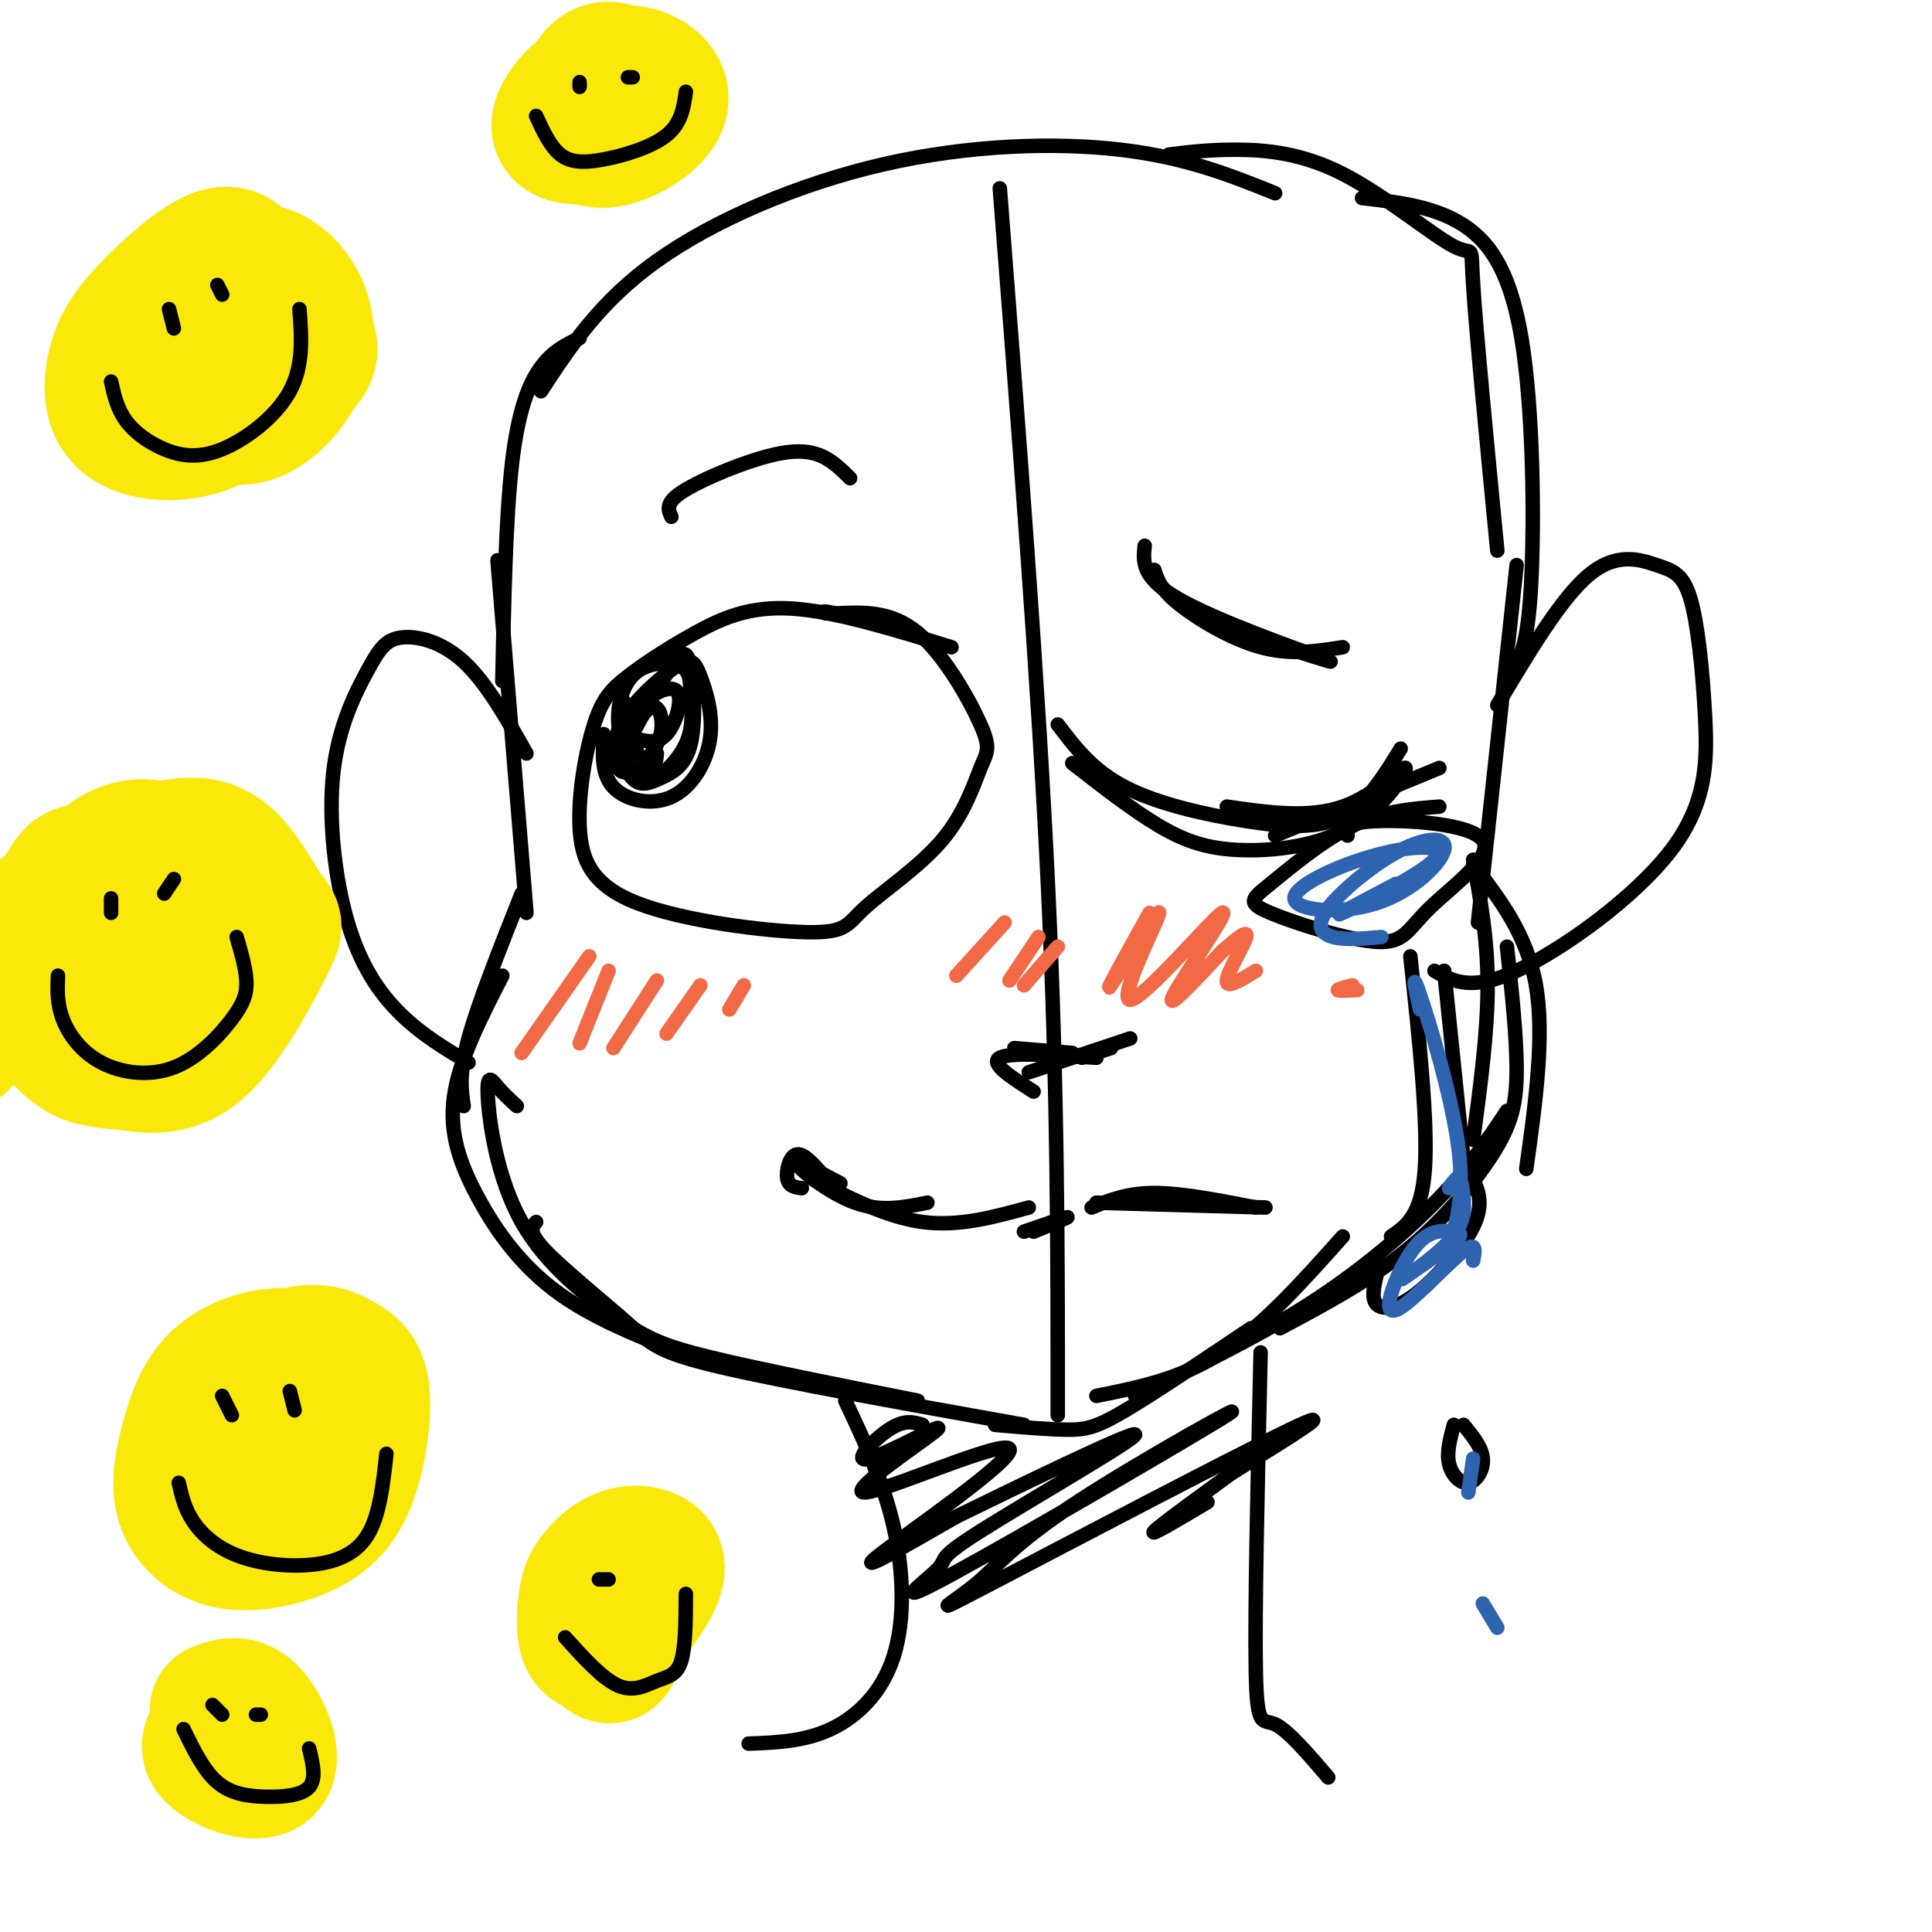 <svg viewBox='0 0 400 400' version='1.1' xmlns='http://www.w3.org/2000/svg' xmlns:xlink='http://www.w3.org/1999/xlink'><g fill='none' stroke='rgb(0,0,0)' stroke-width='3' stroke-linecap='round' stroke-linejoin='round'><path d='M264,40c-9.238,-3.708 -18.476,-7.417 -32,-9c-13.524,-1.583 -31.333,-1.042 -49,3c-17.667,4.042 -35.190,11.583 -47,20c-11.810,8.417 -17.905,17.708 -24,27'/><path d='M120,70c-2.756,1.311 -5.511,2.622 -8,6c-2.489,3.378 -4.711,8.822 -6,20c-1.289,11.178 -1.644,28.089 -2,45'/><path d='M103,116c0.000,0.000 6.000,73.000 6,73'/><path d='M108,185c-4.500,11.333 -9.000,22.667 -11,30c-2.000,7.333 -1.500,10.667 -1,14'/><path d='M104,202c-4.464,8.702 -8.929,17.405 -10,25c-1.071,7.595 1.250,14.083 5,21c3.750,6.917 8.929,14.262 17,20c8.071,5.738 19.036,9.869 30,14'/><path d='M107,229c-1.392,-1.277 -2.784,-2.555 -4,-4c-1.216,-1.445 -2.257,-3.059 -2,2c0.257,5.059 1.811,16.789 7,26c5.189,9.211 14.012,15.903 20,20c5.988,4.097 9.139,5.599 19,8c9.861,2.401 26.430,5.700 43,9'/><path d='M111,253c-0.887,1.036 -1.774,2.071 2,6c3.774,3.929 12.208,10.750 17,15c4.792,4.250 5.940,5.929 19,9c13.060,3.071 38.030,7.536 63,12'/><path d='M206,295c5.578,0.489 11.156,0.978 15,1c3.844,0.022 5.956,-0.422 12,-4c6.044,-3.578 16.022,-10.289 26,-17'/><path d='M227,289c8.750,-1.750 17.500,-3.500 26,-9c8.500,-5.500 16.750,-14.750 25,-24'/><path d='M242,32c4.099,-0.510 8.198,-1.021 14,-1c5.802,0.021 13.308,0.573 22,5c8.692,4.427 18.571,12.730 23,15c4.429,2.270 3.408,-1.494 4,8c0.592,9.494 2.796,32.247 5,55'/><path d='M282,41c7.065,0.810 14.131,1.619 20,5c5.869,3.381 10.542,9.333 13,24c2.458,14.667 2.702,38.048 2,51c-0.702,12.952 -2.351,15.476 -4,18'/><path d='M314,117c0.000,0.000 -8.000,74.000 -8,74'/><path d='M305,178c1.500,8.167 3.000,16.333 3,26c0.000,9.667 -1.500,20.833 -3,32'/><path d='M305,179c5.583,7.250 11.167,14.500 13,25c1.833,10.500 -0.083,24.250 -2,38'/><path d='M312,196c1.030,9.565 2.060,19.131 2,26c-0.060,6.869 -1.208,11.042 -5,17c-3.792,5.958 -10.226,13.702 -18,20c-7.774,6.298 -16.887,11.149 -26,16'/><path d='M312,230c-3.711,5.578 -7.422,11.156 -14,18c-6.578,6.844 -16.022,14.956 -27,22c-10.978,7.044 -23.489,13.022 -36,19'/><path d='M109,156c-4.176,-7.365 -8.352,-14.729 -13,-19c-4.648,-4.271 -9.769,-5.447 -13,-5c-3.231,0.447 -4.573,2.518 -7,7c-2.427,4.482 -5.939,11.377 -7,21c-1.061,9.623 0.330,21.975 3,31c2.670,9.025 6.620,14.721 11,19c4.380,4.279 9.190,7.139 14,10'/><path d='M310,146c6.634,-11.121 13.268,-22.242 19,-27c5.732,-4.758 10.562,-3.152 14,-2c3.438,1.152 5.485,1.850 7,7c1.515,5.150 2.499,14.752 3,24c0.501,9.248 0.520,18.144 -7,28c-7.520,9.856 -22.577,20.673 -32,25c-9.423,4.327 -13.211,2.163 -17,0'/><path d='M207,39c4.000,51.333 8.000,102.667 10,145c2.000,42.333 2.000,75.667 2,109'/><path d='M174,245c-4.800,-2.578 -9.600,-5.156 -9,-4c0.600,1.156 6.600,6.044 12,8c5.400,1.956 10.200,0.978 15,0'/><path d='M168,244c7.750,4.000 15.500,8.000 23,9c7.500,1.000 14.750,-1.000 22,-3'/><path d='M197,134c-12.059,-3.718 -24.118,-7.436 -33,-8c-8.882,-0.564 -14.588,2.027 -20,5c-5.412,2.973 -10.529,6.327 -14,9c-3.471,2.673 -5.297,4.666 -7,10c-1.703,5.334 -3.283,14.011 -3,21c0.283,6.989 2.428,12.291 12,16c9.572,3.709 26.571,5.827 35,6c8.429,0.173 8.290,-1.597 12,-5c3.710,-3.403 11.270,-8.440 16,-14c4.730,-5.560 6.629,-11.645 8,-15c1.371,-3.355 2.215,-3.980 0,-9c-2.215,-5.020 -7.490,-14.434 -13,-19c-5.510,-4.566 -11.255,-4.283 -17,-4'/><path d='M173,127c-3.167,-0.667 -2.583,-0.333 -2,0'/><path d='M125,152c-0.259,4.155 -0.519,8.309 2,11c2.519,2.691 7.815,3.918 12,2c4.185,-1.918 7.259,-6.980 8,-12c0.741,-5.020 -0.852,-9.997 -2,-13c-1.148,-3.003 -1.851,-4.031 -5,-2c-3.149,2.031 -8.742,7.122 -11,11c-2.258,3.878 -1.179,6.542 0,9c1.179,2.458 2.458,4.711 5,4c2.542,-0.711 6.346,-4.387 8,-8c1.654,-3.613 1.159,-7.164 1,-10c-0.159,-2.836 0.019,-4.956 -2,-6c-2.019,-1.044 -6.236,-1.012 -9,1c-2.764,2.012 -4.075,6.003 -4,10c0.075,3.997 1.538,7.998 3,12'/><path d='M131,161c1.469,2.034 3.640,1.120 6,0c2.360,-1.120 4.908,-2.445 6,-7c1.092,-4.555 0.728,-12.339 0,-16c-0.728,-3.661 -1.819,-3.199 -4,0c-2.181,3.199 -5.451,9.136 -7,12c-1.549,2.864 -1.376,2.657 0,3c1.376,0.343 3.957,1.236 6,-1c2.043,-2.236 3.550,-7.602 2,-9c-1.550,-1.398 -6.157,1.172 -8,4c-1.843,2.828 -0.921,5.914 0,9'/><path d='M210,217c0.000,0.000 12.000,1.000 12,1'/><path d='M213,222c0.000,0.000 21.000,-7.000 21,-7'/><path d='M230,217c0.000,0.000 -6.000,2.000 -6,2'/><path d='M227,219c-8.917,-0.583 -17.833,-1.167 -20,0c-2.167,1.167 2.417,4.083 7,7'/><path d='M212,255c4.333,-1.500 8.667,-3.000 9,-3c0.333,0.000 -3.333,1.500 -7,3'/><path d='M226,250c3.667,-1.500 7.333,-3.000 13,-3c5.667,0.000 13.333,1.500 21,3'/><path d='M227,249c0.000,0.000 35.000,1.000 35,1'/><path d='M222,158c6.274,4.891 12.547,9.782 18,13c5.453,3.218 10.085,4.763 17,5c6.915,0.237 16.111,-0.833 23,-5c6.889,-4.167 11.470,-11.429 11,-12c-0.470,-0.571 -5.991,5.551 -13,8c-7.009,2.449 -15.504,1.224 -24,0'/><path d='M219,150c3.613,4.756 7.226,9.512 14,13c6.774,3.488 16.708,5.708 25,7c8.292,1.292 14.940,1.655 20,-1c5.060,-2.655 8.530,-8.327 12,-14'/><path d='M264,173c0.000,0.000 34.000,-14.000 34,-14'/><path d='M298,167c-5.847,0.457 -11.694,0.914 -18,4c-6.306,3.086 -13.071,8.800 -17,12c-3.929,3.200 -5.022,3.885 0,6c5.022,2.115 16.158,5.661 22,6c5.842,0.339 6.391,-2.528 11,-7c4.609,-4.472 13.279,-10.550 11,-14c-2.279,-3.450 -15.508,-4.271 -22,-4c-6.492,0.271 -6.246,1.636 -6,3'/><path d='M292,198c1.833,17.167 3.667,34.333 3,44c-0.667,9.667 -3.833,11.833 -7,14'/><path d='M299,201c0.000,0.000 4.000,39.000 4,39'/><path d='M285,264c-0.548,2.405 -1.095,4.810 0,6c1.095,1.190 3.833,1.167 8,-2c4.167,-3.167 9.762,-9.476 12,-14c2.238,-4.524 1.119,-7.262 0,-10'/><path d='M301,295c-0.762,2.821 -1.524,5.643 -1,8c0.524,2.357 2.333,4.250 4,4c1.667,-0.250 3.190,-2.643 3,-5c-0.190,-2.357 -2.095,-4.679 -4,-7'/></g>
<g fill='none' stroke='rgb(45,99,175)' stroke-width='3' stroke-linecap='round' stroke-linejoin='round'><path d='M289,183c-6.999,3.686 -13.997,7.373 -11,6c2.997,-1.373 15.991,-7.804 19,-11c3.009,-3.196 -3.966,-3.157 -12,-1c-8.034,2.157 -17.125,6.431 -17,9c0.125,2.569 9.467,3.431 17,1c7.533,-2.431 13.259,-8.157 14,-11c0.741,-2.843 -3.502,-2.803 -9,0c-5.498,2.803 -12.249,8.370 -15,12c-2.751,3.630 -1.500,5.323 1,6c2.500,0.677 6.250,0.339 10,0'/><path d='M294,209c-0.956,-4.311 -1.911,-8.622 0,-3c1.911,5.622 6.689,21.178 8,32c1.311,10.822 -0.844,16.911 -3,23'/><path d='M300,246c0.743,-1.104 1.485,-2.208 2,-2c0.515,0.208 0.801,1.727 1,4c0.199,2.273 0.310,5.300 -3,9c-3.310,3.700 -10.040,8.071 -10,8c0.040,-0.071 6.852,-4.586 10,-7c3.148,-2.414 2.634,-2.728 1,-3c-1.634,-0.272 -4.388,-0.504 -7,2c-2.612,2.504 -5.082,7.743 -6,11c-0.918,3.257 -0.286,4.531 3,2c3.286,-2.531 9.224,-8.866 12,-11c2.776,-2.134 2.388,-0.067 2,2'/><path d='M305,302c0.000,0.000 -1.000,7.000 -1,7'/><path d='M307,332c0.000,0.000 3.000,5.000 3,5'/></g>
<g fill='none' stroke='rgb(0,0,0)' stroke-width='3' stroke-linecap='round' stroke-linejoin='round'><path d='M129,145c-1.000,5.978 -2.000,11.956 -1,14c1.000,2.044 4.002,0.155 6,-2c1.998,-2.155 2.994,-4.575 3,-7c0.006,-2.425 -0.978,-4.856 -3,-3c-2.022,1.856 -5.083,8.000 -5,11c0.083,3.000 3.309,2.857 5,2c1.691,-0.857 1.845,-2.429 2,-4'/><path d='M171,244c-2.244,-2.622 -4.489,-5.244 -6,-5c-1.511,0.244 -2.289,3.356 -2,5c0.289,1.644 1.644,1.822 3,2'/><path d='M139,107c-0.649,-1.381 -1.298,-2.762 2,-5c3.298,-2.238 10.542,-5.333 16,-7c5.458,-1.667 9.131,-1.905 12,-1c2.869,0.905 4.935,2.952 7,5'/><path d='M237,113c-0.356,3.289 -0.711,6.578 7,11c7.711,4.422 23.489,9.978 29,12c5.511,2.022 0.756,0.511 -4,-1'/><path d='M239,118c0.600,1.956 1.200,3.911 5,7c3.800,3.089 10.800,7.311 17,9c6.200,1.689 11.600,0.844 17,0'/></g>
<g fill='none' stroke='rgb(250,232,11)' stroke-width='3' stroke-linecap='round' stroke-linejoin='round'><path d='M38,165c-4.009,-1.473 -8.019,-2.945 -15,0c-6.981,2.945 -16.935,10.309 -22,14c-5.065,3.691 -5.241,3.710 -5,10c0.241,6.290 0.898,18.851 2,25c1.102,6.149 2.648,5.885 6,8c3.352,2.115 8.509,6.610 18,6c9.491,-0.610 23.315,-6.325 30,-9c6.685,-2.675 6.230,-2.309 7,-7c0.770,-4.691 2.764,-14.440 2,-22c-0.764,-7.560 -4.288,-12.932 -7,-16c-2.712,-3.068 -4.614,-3.833 -8,-5c-3.386,-1.167 -8.258,-2.735 -14,-3c-5.742,-0.265 -12.354,0.775 -17,2c-4.646,1.225 -7.328,2.636 -10,6c-2.672,3.364 -5.336,8.682 -8,14'/><path d='M-3,188c-1.753,7.114 -2.135,17.898 0,24c2.135,6.102 6.789,7.522 12,9c5.211,1.478 10.980,3.013 16,5c5.020,1.987 9.291,4.425 15,-1c5.709,-5.425 12.854,-18.712 20,-32'/><path d='M20,172c-17.454,14.102 -34.907,28.203 -30,24c4.907,-4.203 32.175,-26.711 37,-29c4.825,-2.289 -12.792,15.642 -22,27c-9.208,11.358 -10.006,16.143 -9,18c1.006,1.857 3.816,0.786 5,-1c1.184,-1.786 0.742,-4.289 10,-14c9.258,-9.711 28.217,-26.632 28,-24c-0.217,2.632 -19.608,24.816 -39,47'/><path d='M0,220c-5.598,7.273 -0.092,1.955 0,3c0.092,1.045 -5.229,8.451 7,-5c12.229,-13.451 42.010,-47.760 40,-44c-2.010,3.760 -35.810,45.589 -35,49c0.810,3.411 36.232,-31.597 45,-38c8.768,-6.403 -9.116,15.798 -27,38'/></g>
<g fill='none' stroke='rgb(0,0,0)' stroke-width='3' stroke-linecap='round' stroke-linejoin='round'><path d='M12,204c1.120,4.011 2.239,8.022 7,10c4.761,1.978 13.163,1.922 19,0c5.837,-1.922 9.110,-5.710 11,-10c1.890,-4.290 2.397,-9.083 2,-12c-0.397,-2.917 -1.699,-3.959 -3,-5'/><path d='M22,182c0.000,0.000 0.000,3.000 0,3'/><path d='M37,178c0.000,0.000 -2.000,1.000 -2,1'/><path d='M180,300c0.000,0.000 2.000,7.000 2,7'/><path d='M175,290c3.940,8.363 7.881,16.726 10,26c2.119,9.274 2.417,19.458 0,27c-2.417,7.542 -7.548,12.440 -13,15c-5.452,2.560 -11.226,2.780 -17,3'/><path d='M261,280c-0.622,26.889 -1.244,53.778 -1,66c0.244,12.222 1.356,9.778 4,11c2.644,1.222 6.822,6.111 11,11'/><path d='M191,295c-1.876,-0.578 -3.752,-1.155 -7,1c-3.248,2.155 -7.866,7.044 -4,6c3.866,-1.044 16.218,-8.020 14,-6c-2.218,2.020 -19.007,13.036 -15,13c4.007,-0.036 28.810,-11.125 30,-9c1.190,2.125 -21.231,17.464 -27,22c-5.769,4.536 5.116,-1.732 16,-8'/><path d='M198,314c12.713,-6.219 36.496,-17.767 37,-17c0.504,0.767 -22.270,13.848 -32,20c-9.730,6.152 -6.417,5.376 -9,8c-2.583,2.624 -11.063,8.648 3,1c14.063,-7.648 50.668,-28.969 57,-33c6.332,-4.031 -17.610,9.229 -31,18c-13.390,8.771 -16.228,13.052 -21,17c-4.772,3.948 -11.477,7.563 3,0c14.477,-7.563 50.136,-26.304 62,-32c11.864,-5.696 -0.068,1.652 -12,9'/><path d='M255,305c-5.911,4.333 -14.689,10.667 -16,12c-1.311,1.333 4.844,-2.333 11,-6'/></g>
<g fill='none' stroke='rgb(242,105,70)' stroke-width='3' stroke-linecap='round' stroke-linejoin='round'><path d='M122,198c0.000,0.000 -14.000,20.000 -14,20'/><path d='M126,201c0.000,0.000 -6.000,15.000 -6,15'/><path d='M136,203c0.000,0.000 -9.000,14.000 -9,14'/><path d='M145,204c0.000,0.000 -7.000,10.000 -7,10'/><path d='M154,204c0.000,0.000 -3.000,5.000 -3,5'/><path d='M208,191c0.000,0.000 -10.000,11.000 -10,11'/><path d='M215,194c0.000,0.000 -6.000,9.000 -6,9'/><path d='M219,196c0.000,0.000 -7.000,8.000 -7,8'/><path d='M238,189c-4.876,8.771 -9.751,17.542 -8,15c1.751,-2.542 10.129,-16.397 10,-15c-0.129,1.397 -8.767,18.044 -6,18c2.767,-0.044 16.937,-16.781 19,-18c2.063,-1.219 -7.982,13.080 -10,17c-2.018,3.920 3.991,-2.540 10,-9'/><path d='M253,197c2.988,-2.631 5.458,-4.708 5,-3c-0.458,1.708 -3.845,7.202 -4,9c-0.155,1.798 2.923,-0.101 6,-2'/><path d='M280,204c-1.583,0.417 -3.167,0.833 -3,1c0.167,0.167 2.083,0.083 4,0'/></g>
<g fill='none' stroke='rgb(250,232,11)' stroke-width='28' stroke-linecap='round' stroke-linejoin='round'><path d='M54,304c-1.417,-0.583 -2.833,-1.167 -3,-1c-0.167,0.167 0.917,1.083 2,2'/><path d='M56,294c-1.159,-1.176 -2.319,-2.352 -4,-3c-1.681,-0.648 -3.885,-0.768 -6,2c-2.115,2.768 -4.142,8.422 -5,13c-0.858,4.578 -0.548,8.078 2,10c2.548,1.922 7.335,2.267 11,2c3.665,-0.267 6.207,-1.145 9,-4c2.793,-2.855 5.836,-7.687 8,-12c2.164,-4.313 3.450,-8.107 2,-12c-1.450,-3.893 -5.635,-7.885 -11,-9c-5.365,-1.115 -11.909,0.648 -16,4c-4.091,3.352 -5.729,8.292 -7,13c-1.271,4.708 -2.176,9.183 -1,13c1.176,3.817 4.434,6.975 9,8c4.566,1.025 10.440,-0.084 15,-2c4.560,-1.916 7.804,-4.639 10,-10c2.196,-5.361 3.343,-13.359 3,-18c-0.343,-4.641 -2.174,-5.924 -4,-7c-1.826,-1.076 -3.645,-1.943 -6,-2c-2.355,-0.057 -5.244,0.698 -9,4c-3.756,3.302 -8.378,9.151 -13,15'/><path d='M40,183c-1.911,-2.859 -3.823,-5.718 -7,-7c-3.177,-1.282 -7.621,-0.987 -12,3c-4.379,3.987 -8.693,11.666 -11,16c-2.307,4.334 -2.607,5.325 -1,9c1.607,3.675 5.119,10.036 8,13c2.881,2.964 5.130,2.530 9,3c3.870,0.470 9.361,1.843 15,-3c5.639,-4.843 11.426,-15.902 14,-21c2.574,-5.098 1.936,-4.236 0,-7c-1.936,-2.764 -5.169,-9.156 -9,-12c-3.831,-2.844 -8.258,-2.141 -13,-1c-4.742,1.141 -9.798,2.719 -15,6c-5.202,3.281 -10.552,8.265 -13,12c-2.448,3.735 -1.996,6.222 0,10c1.996,3.778 5.535,8.848 9,12c3.465,3.152 6.856,4.387 11,2c4.144,-2.387 9.041,-8.396 11,-13c1.959,-4.604 0.979,-7.802 0,-11'/><path d='M36,194c-1.345,-2.321 -4.708,-2.625 -7,-1c-2.292,1.625 -3.512,5.179 -2,5c1.512,-0.179 5.756,-4.089 10,-8'/><path d='M59,67c-0.519,-3.159 -1.037,-6.318 -3,-8c-1.963,-1.682 -5.370,-1.888 -8,0c-2.630,1.888 -4.483,5.870 -6,10c-1.517,4.130 -2.696,8.407 -1,12c1.696,3.593 6.269,6.501 11,5c4.731,-1.501 9.620,-7.412 11,-13c1.380,-5.588 -0.750,-10.855 -4,-14c-3.250,-3.145 -7.620,-4.168 -12,-1c-4.380,3.168 -8.770,10.528 -8,15c0.770,4.472 6.700,6.057 12,6c5.300,-0.057 9.971,-1.755 12,-4c2.029,-2.245 1.417,-5.035 -2,-8c-3.417,-2.965 -9.637,-6.104 -13,-7c-3.363,-0.896 -3.867,0.451 -4,3c-0.133,2.549 0.105,6.300 2,8c1.895,1.700 5.448,1.350 9,1'/><path d='M51,64c0.308,-2.237 0.616,-4.474 0,-7c-0.616,-2.526 -2.157,-5.339 -6,-4c-3.843,1.339 -9.990,6.832 -14,11c-4.010,4.168 -5.885,7.011 -7,11c-1.115,3.989 -1.471,9.123 2,12c3.471,2.877 10.770,3.495 17,1c6.230,-2.495 11.390,-8.105 14,-12c2.610,-3.895 2.669,-6.075 0,-9c-2.669,-2.925 -8.065,-6.595 -12,-7c-3.935,-0.405 -6.410,2.456 -8,5c-1.590,2.544 -2.295,4.772 -3,7'/><path d='M127,21c-2.605,0.627 -5.210,1.253 -6,3c-0.790,1.747 0.236,4.614 3,5c2.764,0.386 7.268,-1.709 10,-4c2.732,-2.291 3.693,-4.778 2,-7c-1.693,-2.222 -6.041,-4.178 -11,-2c-4.959,2.178 -10.531,8.490 -9,11c1.531,2.510 10.163,1.219 14,-1c3.837,-2.219 2.879,-5.367 1,-8c-1.879,-2.633 -4.680,-4.752 -7,-3c-2.320,1.752 -4.160,7.376 -6,13'/><path d='M124,341c1.166,1.345 2.332,2.690 3,1c0.668,-1.690 0.840,-6.415 0,-10c-0.840,-3.585 -2.690,-6.029 -4,-5c-1.310,1.029 -2.080,5.531 -2,9c0.080,3.469 1.011,5.904 4,4c2.989,-1.904 8.036,-8.148 10,-12c1.964,-3.852 0.846,-5.311 -1,-6c-1.846,-0.689 -4.420,-0.609 -7,1c-2.580,1.609 -5.166,4.745 -5,7c0.166,2.255 3.083,3.627 6,5'/><path d='M48,357c-2.982,1.875 -5.964,3.750 -4,6c1.964,2.250 8.875,4.875 11,3c2.125,-1.875 -0.536,-8.250 -3,-11c-2.464,-2.750 -4.732,-1.875 -7,-1'/></g>
<g fill='none' stroke='rgb(0,0,0)' stroke-width='3' stroke-linecap='round' stroke-linejoin='round'><path d='M12,202c-0.118,2.883 -0.237,5.766 1,9c1.237,3.234 3.829,6.820 8,9c4.171,2.180 9.922,2.956 15,1c5.078,-1.956 9.482,-6.642 12,-10c2.518,-3.358 3.148,-5.388 3,-8c-0.148,-2.612 -1.074,-5.806 -2,-9'/><path d='M23,186c0.000,0.000 0.000,3.000 0,3'/><path d='M36,182c0.000,0.000 -2.000,3.000 -2,3'/><path d='M23,79c0.617,2.770 1.234,5.541 3,8c1.766,2.459 4.679,4.608 8,6c3.321,1.392 7.048,2.029 12,0c4.952,-2.029 11.129,-6.722 14,-12c2.871,-5.278 2.435,-11.139 2,-17'/><path d='M35,64c0.000,0.000 1.000,4.000 1,4'/><path d='M45,59c0.000,0.000 1.000,2.000 1,2'/><path d='M111,24c1.458,3.173 2.917,6.345 5,8c2.083,1.655 4.792,1.792 9,1c4.208,-0.792 9.917,-2.512 13,-5c3.083,-2.488 3.542,-5.744 4,-9'/><path d='M120,17c0.000,0.000 0.000,1.000 0,1'/><path d='M131,16c0.000,0.000 -1.000,0.000 -1,0'/><path d='M37,307c0.614,2.670 1.228,5.340 3,8c1.772,2.660 4.702,5.311 9,7c4.298,1.689 9.965,2.416 15,2c5.035,-0.416 9.439,-1.976 12,-6c2.561,-4.024 3.281,-10.512 4,-17'/><path d='M46,289c0.000,0.000 2.000,4.000 2,4'/><path d='M60,288c0.000,0.000 1.000,4.000 1,4'/><path d='M38,358c2.095,4.298 4.190,8.595 7,11c2.810,2.405 6.333,2.917 10,3c3.667,0.083 7.476,-0.262 9,-2c1.524,-1.738 0.762,-4.869 0,-8'/><path d='M44,353c0.000,0.000 2.000,2.000 2,2'/><path d='M53,355c0.000,0.000 1.000,0.000 1,0'/><path d='M117,339c3.887,4.304 7.774,8.607 11,10c3.226,1.393 5.792,-0.125 8,-1c2.208,-0.875 4.060,-1.107 5,-4c0.940,-2.893 0.970,-8.446 1,-14'/><path d='M124,327c0.000,0.000 2.000,0.000 2,0'/></g>
</svg>